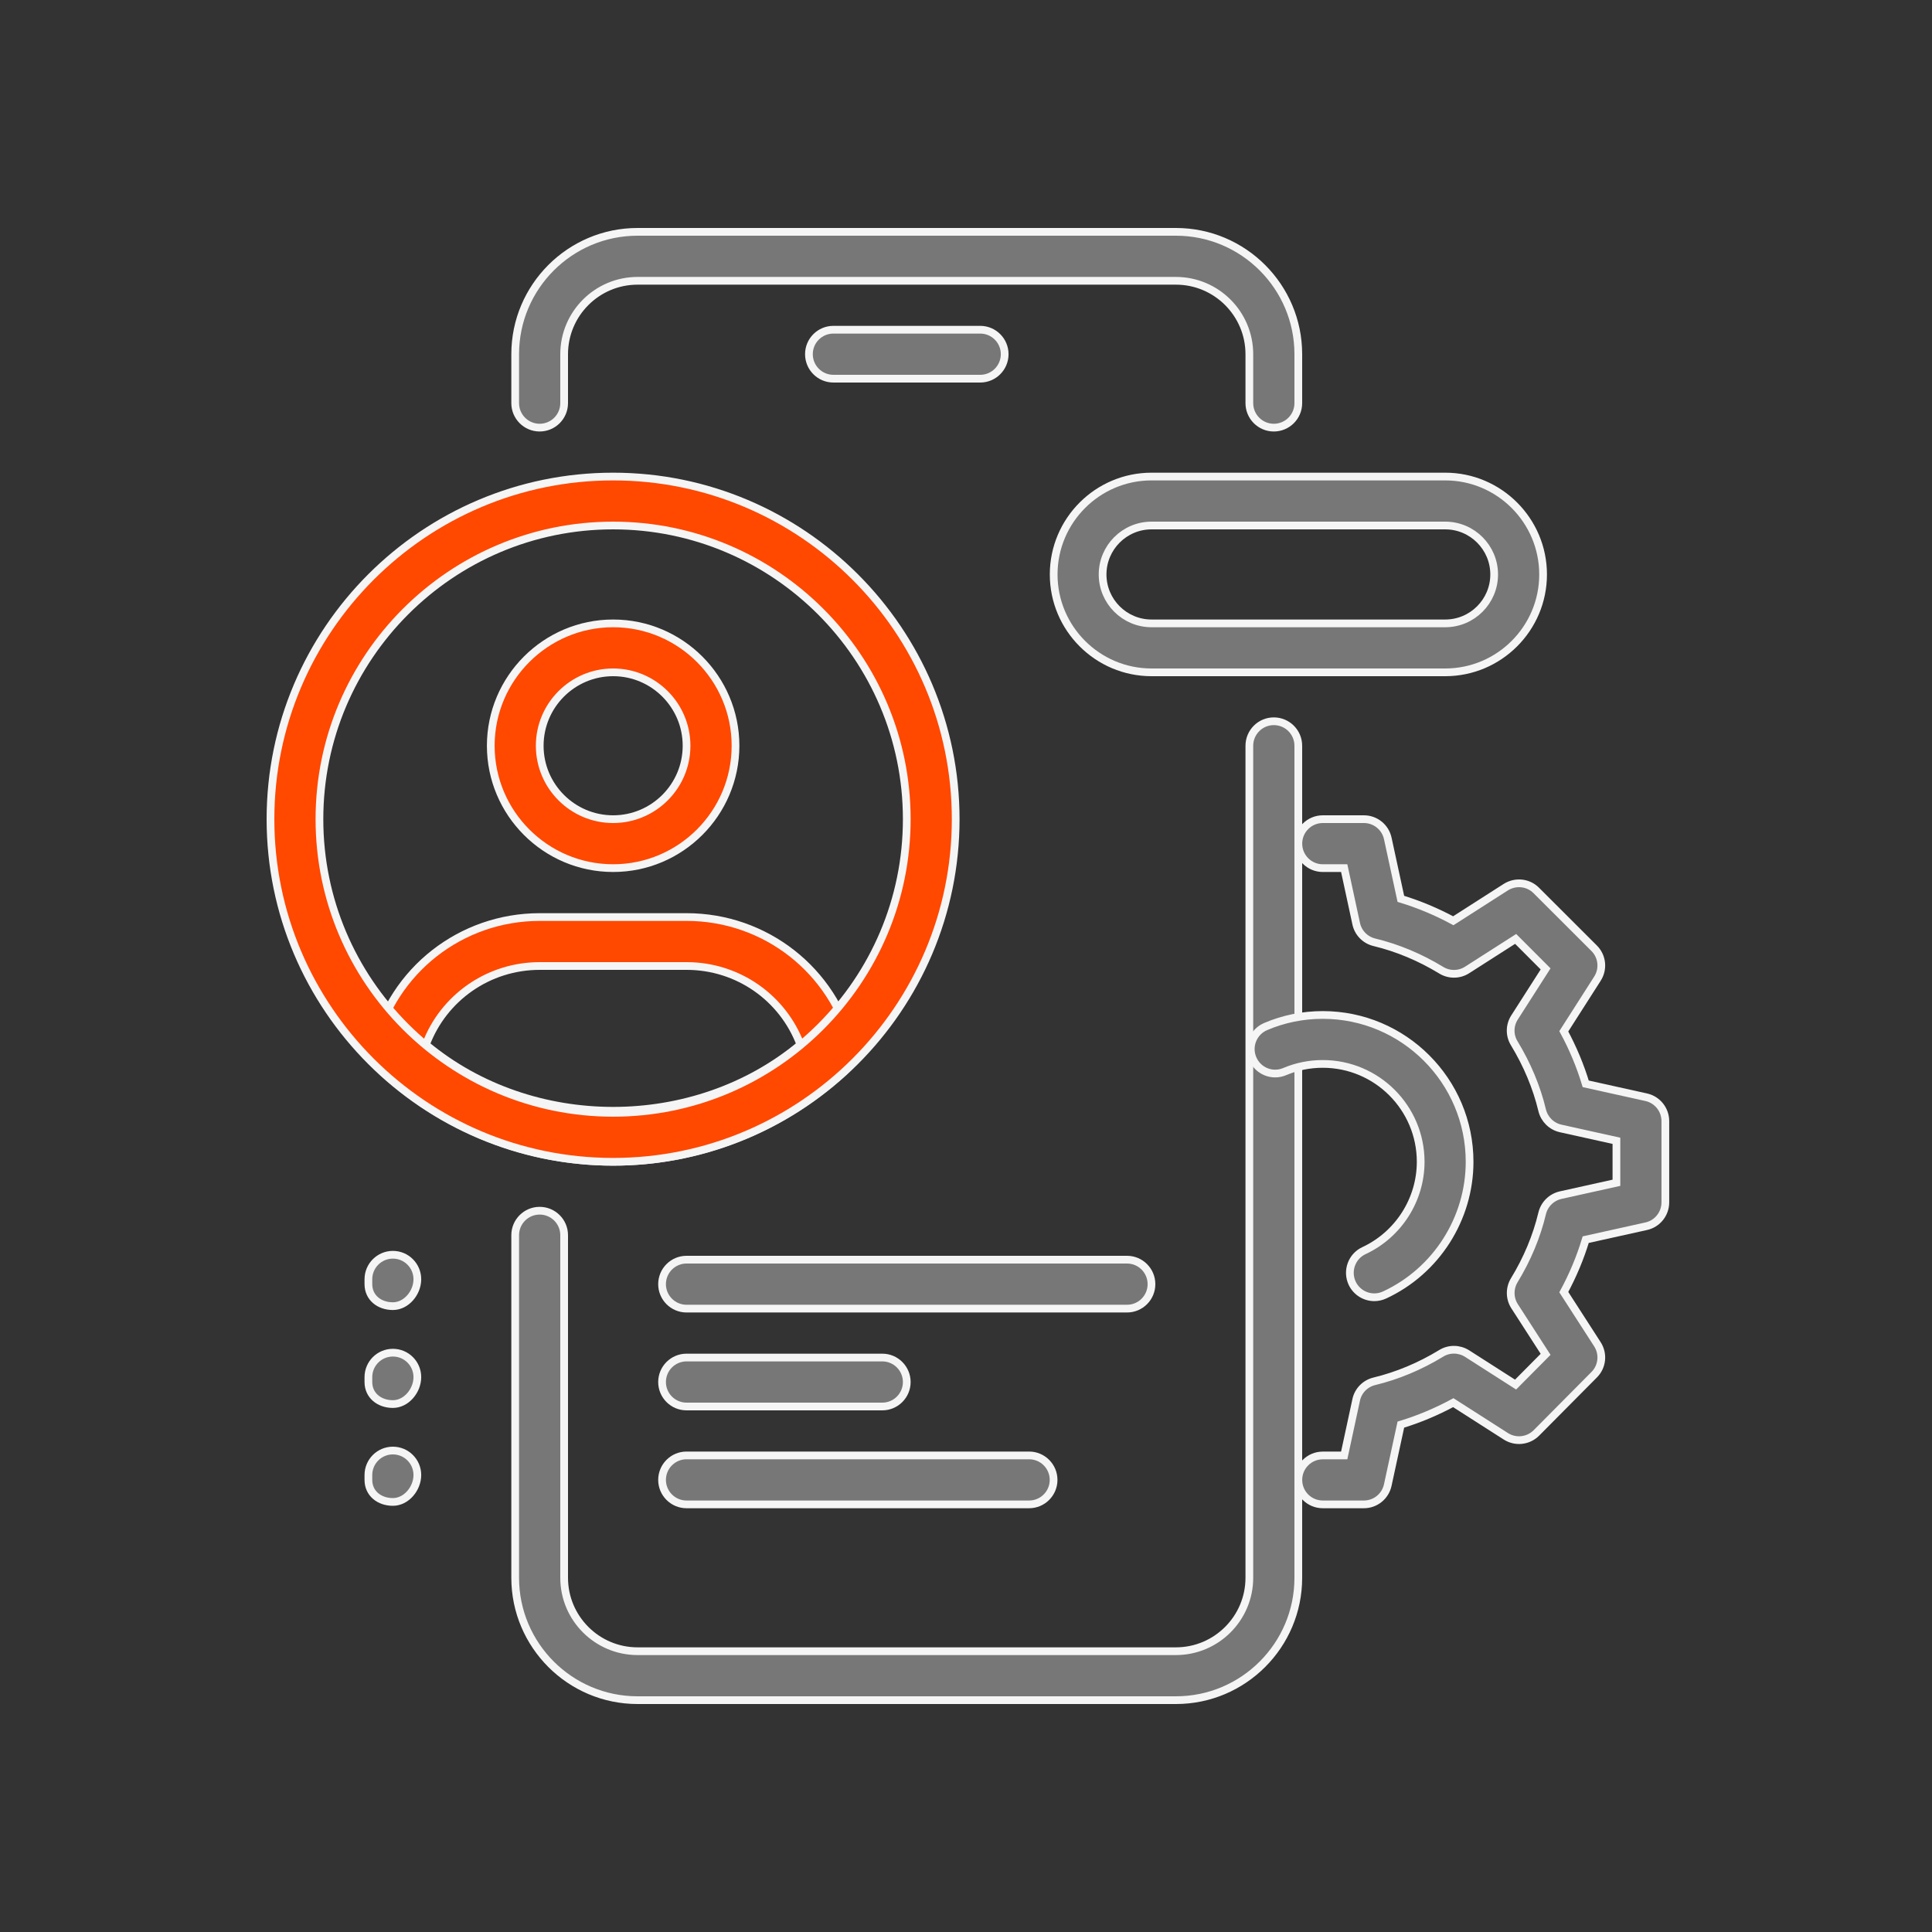 <svg width="50" height="50" viewBox="0 0 50 50" fill="none" xmlns="http://www.w3.org/2000/svg">
<rect x="0" y="0" width="50" height="50" fill="#333333" stroke="none"/>
<path d="M25.368 9.8H21.568C21.218 9.8 20.935 9.516 20.935 9.166C20.935 8.817 21.218 8.533 21.568 8.533H25.368C25.718 8.533 26.001 8.817 26.001 9.166C26.001 9.516 25.718 9.8 25.368 9.8Z" fill="#777777" stroke="#F5F5F5" stroke-width="0.2"/>
<path d="M30.433 44H16.5C14.753 44 13.333 42.579 13.333 40.833V31.966C13.333 31.617 13.617 31.333 13.966 31.333C14.316 31.333 14.6 31.617 14.6 31.966V40.833C14.6 41.881 15.452 42.733 16.5 42.733H30.433C31.48 42.733 32.333 41.881 32.333 40.833V19.3C32.333 18.95 32.617 18.666 32.966 18.666C33.316 18.666 33.6 18.95 33.6 19.3V40.833C33.6 42.579 32.18 44 30.433 44Z" fill="#777777" stroke="#F5F5F5" stroke-width="0.2"/>
<path d="M32.966 11.067C32.617 11.067 32.333 10.783 32.333 10.433V9.167C32.333 8.119 31.48 7.267 30.433 7.267H16.5C15.452 7.267 14.6 8.119 14.6 9.167V10.433C14.6 10.783 14.316 11.067 13.966 11.067C13.617 11.067 13.333 10.783 13.333 10.433V9.167C13.333 7.421 14.753 6 16.5 6H30.433C32.18 6 33.6 7.421 33.6 9.167V10.433C33.6 10.783 33.316 11.067 32.966 11.067Z" fill="#777777" stroke="#F5F5F5" stroke-width="0.2"/>
<path d="M22.834 36.4H17.767C17.418 36.4 17.134 36.116 17.134 35.767C17.134 35.417 17.418 35.133 17.767 35.133H22.834C23.183 35.133 23.467 35.417 23.467 35.767C23.467 36.116 23.183 36.4 22.834 36.4Z" fill="#777777" stroke="#F5F5F5" stroke-width="0.2"/>
<path d="M26.634 38.933H17.767C17.418 38.933 17.134 38.649 17.134 38.3C17.134 37.95 17.418 37.666 17.767 37.666H26.634C26.983 37.666 27.267 37.95 27.267 38.3C27.267 38.649 26.983 38.933 26.634 38.933Z" fill="#777777" stroke="#F5F5F5" stroke-width="0.2"/>
<path d="M29.167 33.867H17.767C17.418 33.867 17.134 33.583 17.134 33.234C17.134 32.884 17.418 32.6 17.767 32.6H29.167C29.517 32.6 29.8 32.884 29.8 33.234C29.8 33.583 29.517 33.867 29.167 33.867Z" fill="#777777" stroke="#F5F5F5" stroke-width="0.2"/>
<path d="M15.868 22.467C14.121 22.467 12.701 21.045 12.701 19.3C12.701 17.555 14.121 16.133 15.868 16.133C17.615 16.133 19.035 17.555 19.035 19.3C19.035 21.045 17.615 22.467 15.868 22.467ZM15.868 17.4C14.82 17.4 13.968 18.252 13.968 19.3C13.968 20.348 14.82 21.2 15.868 21.2C16.915 21.2 17.768 20.348 17.768 19.3C17.768 18.252 16.915 17.4 15.868 17.4Z" fill="#FF4800" stroke="#F5F5F5" stroke-width="0.2"/>
<path d="M15.868 30.067C13.647 30.067 11.515 29.228 9.866 27.708C9.696 27.551 9.625 27.314 9.681 27.091C10.167 25.114 11.93 23.733 13.969 23.733H17.768C19.806 23.733 21.57 25.114 22.057 27.09C22.113 27.314 22.041 27.551 21.872 27.707C20.222 29.228 18.09 30.067 15.868 30.067ZM11.021 27.036C13.759 29.317 17.977 29.317 20.716 27.036C20.26 25.821 19.096 25 17.768 25H13.969C12.641 25 11.477 25.821 11.021 27.036Z" fill="#FF4800" stroke="#F5F5F5" stroke-width="0.2"/>
<path d="M15.867 30.067C10.979 30.067 7 26.089 7 21.2C7 16.311 10.979 12.333 15.867 12.333C20.755 12.333 24.733 16.311 24.733 21.2C24.733 26.089 20.755 30.067 15.867 30.067ZM15.867 13.6C11.675 13.6 8.267 17.009 8.267 21.2C8.267 25.391 11.675 28.8 15.867 28.8C20.058 28.8 23.467 25.391 23.467 21.2C23.467 17.009 20.058 13.6 15.867 13.6Z" fill="#FF4800" stroke="#F5F5F5" stroke-width="0.2"/>
<path d="M10.168 33.803C9.818 33.803 9.534 33.583 9.534 33.233V33.107C9.534 32.757 9.818 32.473 10.168 32.473C10.517 32.473 10.801 32.757 10.801 33.107C10.801 33.456 10.517 33.803 10.168 33.803Z" fill="#777777" stroke="#F5F5F5" stroke-width="0.2"/>
<path d="M10.168 36.337C9.818 36.337 9.534 36.116 9.534 35.767V35.64C9.534 35.29 9.818 35.007 10.168 35.007C10.517 35.007 10.801 35.29 10.801 35.64C10.801 35.989 10.517 36.337 10.168 36.337Z" fill="#777777" stroke="#F5F5F5" stroke-width="0.2"/>
<path d="M10.168 38.87C9.818 38.87 9.534 38.65 9.534 38.3V38.173C9.534 37.824 9.818 37.54 10.168 37.54C10.517 37.54 10.801 37.824 10.801 38.173C10.801 38.523 10.517 38.87 10.168 38.87Z" fill="#777777" stroke="#F5F5F5" stroke-width="0.2"/>
<path d="M35.298 38.933H34.234C33.884 38.933 33.601 38.65 33.601 38.3C33.601 37.95 33.884 37.667 34.234 37.667H34.788L35.098 36.229C35.148 35.991 35.332 35.805 35.568 35.748C36.166 35.603 36.748 35.36 37.299 35.024C37.503 34.898 37.765 34.901 37.969 35.031L39.223 35.833L40 35.05L39.198 33.806C39.066 33.602 39.064 33.34 39.189 33.133C39.525 32.582 39.768 32 39.911 31.402C39.968 31.166 40.153 30.984 40.39 30.93L41.833 30.61V29.524L40.39 29.204C40.153 29.151 39.968 28.968 39.911 28.733C39.768 28.135 39.523 27.552 39.189 27.001C39.062 26.795 39.065 26.534 39.197 26.33L40 25.075L39.225 24.299L37.969 25.102C37.767 25.233 37.504 25.235 37.299 25.109C36.747 24.773 36.164 24.53 35.568 24.386C35.331 24.329 35.148 24.141 35.098 23.904L34.788 22.467H34.234C33.884 22.467 33.601 22.183 33.601 21.833C33.601 21.484 33.884 21.2 34.234 21.2H35.298C35.596 21.2 35.854 21.409 35.916 21.7L36.254 23.262C36.718 23.403 37.173 23.593 37.611 23.829L38.971 22.959C39.222 22.801 39.55 22.834 39.76 23.046L41.256 24.54C41.467 24.75 41.502 25.078 41.341 25.329L40.471 26.69C40.708 27.129 40.898 27.584 41.038 28.049L42.603 28.396C42.893 28.46 43.099 28.718 43.099 29.014V31.117C43.099 31.413 42.893 31.672 42.603 31.735L41.038 32.082C40.898 32.547 40.708 33.002 40.471 33.44L41.34 34.788C41.502 35.037 41.468 35.366 41.258 35.577L39.762 37.084C39.551 37.295 39.223 37.332 38.971 37.171L37.611 36.301C37.171 36.538 36.718 36.728 36.254 36.869L35.916 38.43C35.854 38.724 35.596 38.933 35.298 38.933Z" fill="#777777" stroke="#F5F5F5" stroke-width="0.2"/>
<path d="M35.567 33.573C35.329 33.573 35.101 33.437 34.993 33.207C34.847 32.89 34.983 32.513 35.3 32.366C36.191 31.95 36.767 31.049 36.767 30.067C36.767 28.67 35.631 27.534 34.233 27.534C33.89 27.534 33.56 27.601 33.249 27.732C32.929 27.87 32.556 27.72 32.42 27.397C32.283 27.075 32.434 26.704 32.755 26.567C33.221 26.368 33.721 26.267 34.233 26.267C36.329 26.267 38.033 27.972 38.033 30.067C38.033 31.54 37.17 32.893 35.835 33.513C35.747 33.554 35.657 33.573 35.567 33.573Z" fill="#777777" stroke="#F5F5F5" stroke-width="0.2"/>
<path d="M37.402 17.4H29.802C28.405 17.4 27.269 16.264 27.269 14.867C27.269 13.47 28.405 12.333 29.802 12.333H37.402C38.799 12.333 39.935 13.47 39.935 14.867C39.935 16.264 38.799 17.4 37.402 17.4ZM29.802 13.6C29.103 13.6 28.535 14.169 28.535 14.867C28.535 15.565 29.103 16.133 29.802 16.133H37.402C38.101 16.133 38.669 15.565 38.669 14.867C38.669 14.169 38.101 13.6 37.402 13.6H29.802Z" fill="#777777" stroke="#F5F5F5" stroke-width="0.2"/>
</svg>
